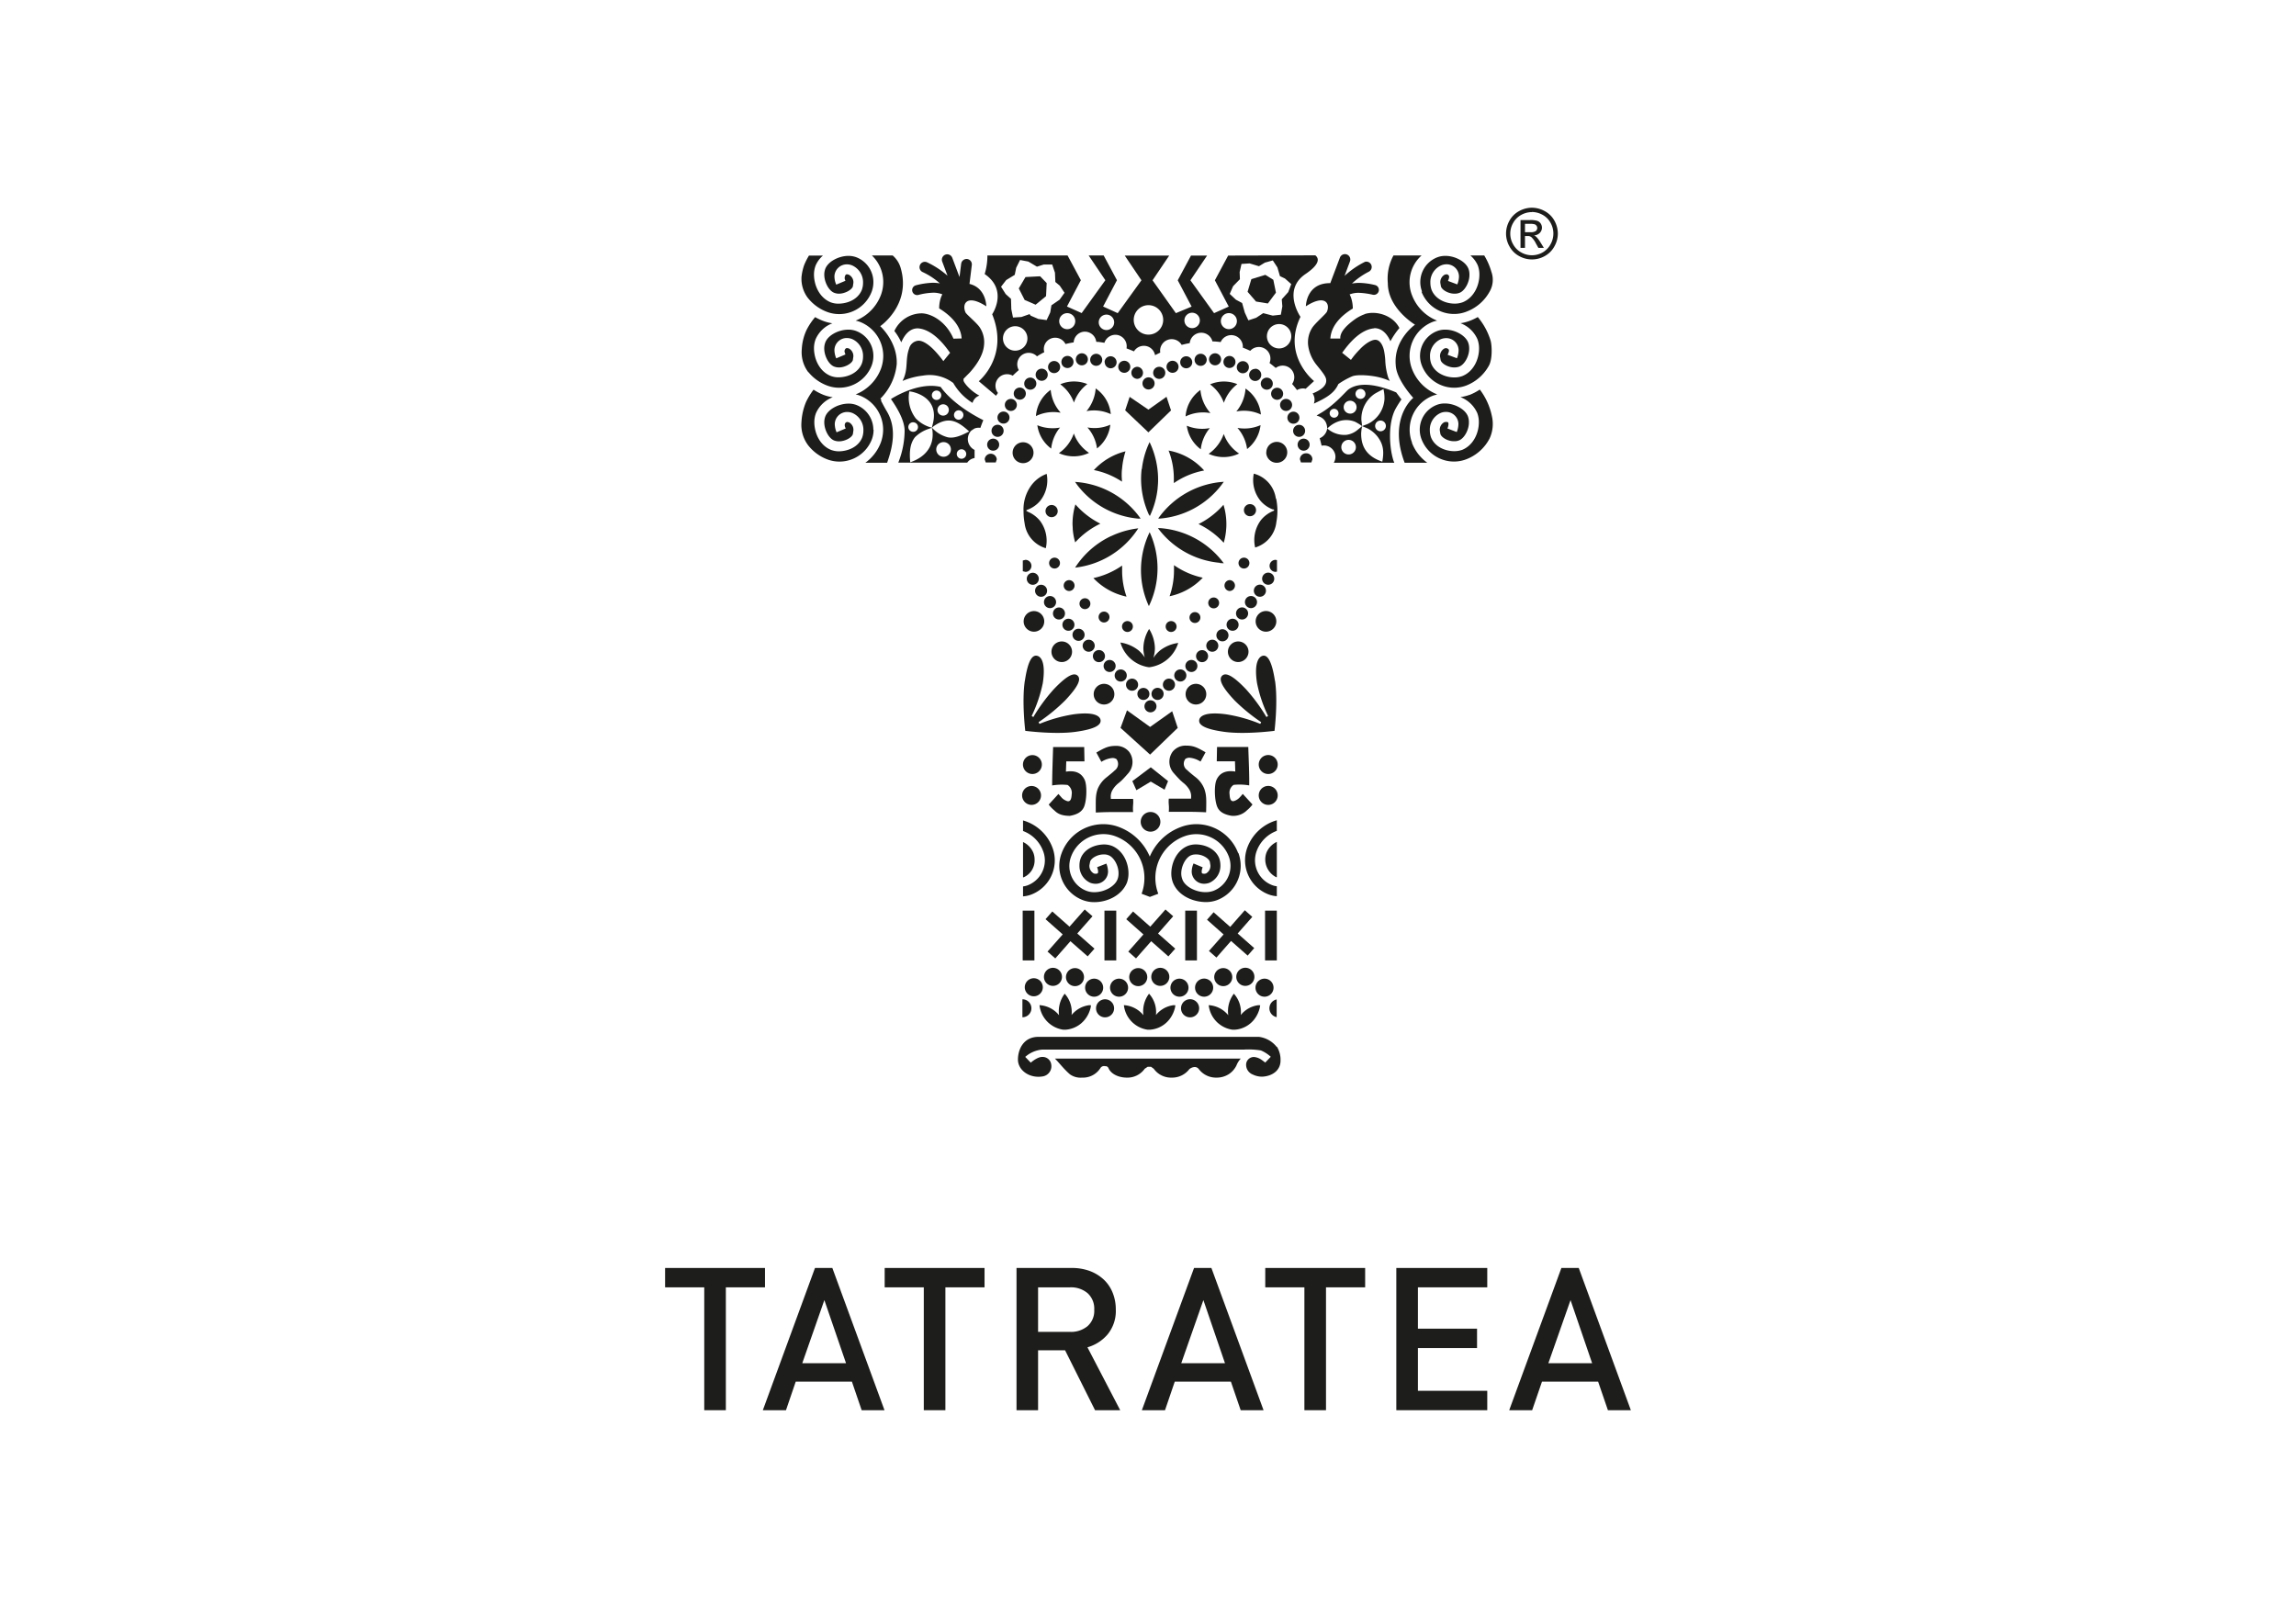 <svg id="Vrstva_1" data-name="Vrstva 1" xmlns="http://www.w3.org/2000/svg" viewBox="0 0 595.28 419.53"><defs><style>.cls-1,.cls-2{fill:#1d1d1b;}.cls-1{fill-rule:evenodd;}</style></defs><title>logo_konkurence</title><polygon class="cls-1" points="298.36 202.67 294.63 204.9 293.58 202.55 298.36 198.96 302.84 202.55 301.93 204.77 298.36 202.67"/><path class="cls-1" d="M265.22,198.24a2.45,2.45,0,1,1,2.45,2.46,2.45,2.45,0,0,1-2.45-2.46"/><path class="cls-1" d="M284.1,210.63v-.41c0-3-.07-3.93.47-5.58a7.36,7.36,0,0,1,2.45-3.17l.63-.52c.43-.35.93-.75,1.24-1.06l.14-.13a2.06,2.06,0,0,0,.46-2.88l0-.06-.06,0a1.89,1.89,0,0,0-1-.27,6.31,6.31,0,0,0-2.87,1l-1.31-2.41c2.21-1.28,3.16-1.73,5.08-1.73a4.28,4.28,0,0,1,3.46,1.59,4.44,4.44,0,0,1-.19,5.42c-.59.67-1.15,1.32-1.84,2l-.63.55a6.3,6.3,0,0,0-1.71,1.91l0,0a3.3,3.3,0,0,0-.42,2l0,.28h1.1c.69,0,1.43,0,2.21,0l2.47,0a8.85,8.85,0,0,1,0,1.54,10.77,10.77,0,0,0,0,1.87l-2.88,0-2.42,0c-1.55,0-2.89.05-4.36.12"/><path class="cls-1" d="M312.7,210.63c-1.47-.07-2.82-.12-4.35-.12l-2.43,0-2.89,0a10.92,10.92,0,0,0,0-1.87,8,8,0,0,1,0-1.54l2.45,0c.79,0,1.55,0,2.22,0h1.11l0-.28a3.44,3.44,0,0,0-.41-2l0,0a6.51,6.51,0,0,0-1.72-1.92l-.62-.55c-.62-.63-1.15-1.2-1.85-2a4.42,4.42,0,0,1-.19-5.42,4.28,4.28,0,0,1,3.46-1.59c1.93,0,2.87.45,5.08,1.73l-1.3,2.41a6.38,6.38,0,0,0-2.87-1,1.91,1.91,0,0,0-1,.27l-.06,0,0,.06a2,2,0,0,0,.48,2.88l.13.13c.32.31.8.71,1.23,1.06l.64.52a7.2,7.2,0,0,1,2.44,3.17c.55,1.65.53,2.57.47,5.6Z"/><path class="cls-1" d="M265,206.26a2.45,2.45,0,1,1,2.46,2.45,2.46,2.46,0,0,1-2.46-2.45"/><path class="cls-1" d="M326.35,198.24a2.46,2.46,0,1,1,2.45,2.46,2.45,2.45,0,0,1-2.45-2.46"/><path class="cls-1" d="M326.35,206.26a2.46,2.46,0,1,1,2.45,2.45,2.45,2.45,0,0,1-2.45-2.45"/><path class="cls-1" d="M295.75,213.1a2.55,2.55,0,1,1,2.54,2.55,2.54,2.54,0,0,1-2.54-2.55"/><path class="cls-1" d="M273,193.72h8.1l.07,3.71c-1.3,0-3.34,0-4.72,0l-.09,2.66c2.32-.36,4,.25,4.87,2.15.61,1.33.57,5.09-.15,6.92-.55,1.35-1.82,2.06-3.7,2.39-2.57,0-3.44-.86-4.05-1.43a8.6,8.6,0,0,1-1.43-1.49l2.52-2.75c.36.4.58.66.88,1a3.39,3.39,0,0,0,1.49.88c.75.11,1-.6,1.07-1.81a2.45,2.45,0,0,0-1.07-2.41,14.83,14.83,0,0,0-4,.13c0-2.77.14-6.39.25-9.93"/><path class="cls-1" d="M323.84,203.65a14.83,14.83,0,0,0-4-.13,2.43,2.43,0,0,0-1.05,2.41c.06,1.21.31,1.92,1.05,1.81a3.28,3.28,0,0,0,1.49-.88,12.27,12.27,0,0,0,.88-1l2.52,2.75a8.59,8.59,0,0,1-1.42,1.49,5,5,0,0,1-4.06,1.43c-1.87-.33-3.14-1-3.69-2.4-.72-1.82-.77-5.57-.16-6.91.86-1.9,2.56-2.51,4.87-2.16l-.08-2.65c-1.39,0-3.42,0-4.72,0l.07-3.71h8.1c.11,3.54.29,7.16.24,9.93"/><path class="cls-1" d="M296,145a20.89,20.89,0,0,0-.18,2.83,22.23,22.23,0,0,0,2.05,9.34,22.55,22.55,0,0,0,.2-19.17,22.45,22.45,0,0,0-2.07,7"/><path class="cls-1" d="M296,121.58c-.08.67-.13,1.34-.15,2a22.41,22.41,0,0,0,2,9.82l.27.4a22.37,22.37,0,0,0,2-7c.05-.62.11-1.23.13-1.84a22.56,22.56,0,0,0-2.2-10.32,22,22,0,0,0-2,7"/><path class="cls-1" d="M288.09,139a22.37,22.37,0,0,0-9.35,8.19A22.48,22.48,0,0,0,295.12,137a22.59,22.59,0,0,0-7,2"/><path class="cls-1" d="M295.34,134.47l.39,0a22.52,22.52,0,0,0-17-9.51l.65.91a22.39,22.39,0,0,0,15.94,8.63"/><path class="cls-1" d="M300.69,134.47a22.35,22.35,0,0,0,15.93-8.63l.67-.91a22.55,22.55,0,0,0-17,9.51Z"/><path class="cls-1" d="M316.29,146l1,.06a22.54,22.54,0,0,0-16.58-9.12l-.5,0a22.45,22.45,0,0,0,16.08,9"/><path class="cls-1" d="M304.34,124.13c0,.37,0,.76,0,1.14A20.47,20.47,0,0,1,312.2,122a16.17,16.17,0,0,0-9.22-5.17,19.86,19.86,0,0,1,1.36,7.29"/><path class="cls-1" d="M292.07,154.7a20.39,20.39,0,0,1-1.14-6.74c0-.43,0-.87,0-1.31a20.72,20.72,0,0,1-7.45,3.25,16.59,16.59,0,0,0,8.55,4.8"/><path class="cls-1" d="M303.24,154.6a20.33,20.33,0,0,0,1.14-6.73c0-.44,0-.88,0-1.32a20.52,20.52,0,0,0,7.46,3.25,16.51,16.51,0,0,1-8.56,4.8"/><path class="cls-1" d="M317.28,140.72a17.2,17.2,0,0,0,.62-3.41,14,14,0,0,0,.06-1.42,17,17,0,0,0-.75-5,21.2,21.2,0,0,1-6.47,5,21.35,21.35,0,0,1,6.54,4.86"/><path class="cls-1" d="M278.76,140.62a16.4,16.4,0,0,1-.63-3.41c0-.49-.06-1-.06-1.42a17.69,17.69,0,0,1,.75-5,21.36,21.36,0,0,0,6.47,5,21.19,21.19,0,0,0-6.53,4.86"/><path class="cls-1" d="M290.89,124.87c0-.51-.07-1-.07-1.53s0-1.23.1-1.84a20.47,20.47,0,0,1,.89-4.47,16.6,16.6,0,0,0-8.2,4.86,20.35,20.35,0,0,1,7.28,3"/><path class="cls-1" d="M279.88,156.54a1.41,1.41,0,1,1,1.4,1.41,1.41,1.41,0,0,1-1.4-1.41"/><path class="cls-1" d="M275.78,151.84a1.41,1.41,0,1,1,1.41,1.41,1.42,1.42,0,0,1-1.41-1.41"/><path class="cls-1" d="M272,146a1.41,1.41,0,1,1,1.4,1.42A1.41,1.41,0,0,1,272,146"/><path class="cls-1" d="M290.9,162.46a1.41,1.41,0,1,1,1.42,1.41,1.42,1.42,0,0,1-1.42-1.41"/><path class="cls-1" d="M284.83,160a1.41,1.41,0,1,1,2.82,0,1.41,1.41,0,0,1-2.82,0"/><path class="cls-1" d="M316.08,156.34a1.41,1.41,0,1,0-1.42,1.41,1.41,1.41,0,0,0,1.42-1.41"/><path class="cls-1" d="M320.19,151.84a1.43,1.43,0,0,0-1.42-1.42,1.42,1.42,0,0,0,0,2.83,1.42,1.42,0,0,0,1.42-1.41"/><path class="cls-1" d="M323.93,146a1.41,1.41,0,1,0-1.41,1.42,1.41,1.41,0,0,0,1.41-1.42"/><path class="cls-1" d="M305.05,162.46a1.42,1.42,0,0,0-1.42-1.41,1.41,1.41,0,0,0,0,2.82,1.42,1.42,0,0,0,1.42-1.41"/><path class="cls-1" d="M311.22,160.13a1.41,1.41,0,1,0-1.42,1.41,1.42,1.42,0,0,0,1.42-1.41"/><path class="cls-1" d="M300.69,168.73a8.49,8.49,0,0,0-1.67,1.88,8.52,8.52,0,0,0,.41-2.52,9.87,9.87,0,0,0-1.5-5,9.91,9.91,0,0,0-1.49,5,8.56,8.56,0,0,0,.37,2.4,8.92,8.92,0,0,0-1.57-1.8,9.88,9.88,0,0,0-4.75-2.08,9,9,0,0,0,7.34,6.4l0,0,.11,0v0l0,0,.1,0v0a9,9,0,0,0,7.43-6.29,9.89,9.89,0,0,0-4.78,2"/><path class="cls-1" d="M326.9,107.48a10.34,10.34,0,0,0-6.36-.78,10.34,10.34,0,0,0,2.37-5.73v-.23a9.2,9.2,0,0,1,4,6.74"/><path class="cls-1" d="M313.84,107.1l-1-.12a10.33,10.33,0,0,0-5.45,1v-.1a9.23,9.23,0,0,1,3.84-6.76,10.44,10.44,0,0,0,2.56,5.94"/><path class="cls-1" d="M326.82,110.24a9.12,9.12,0,0,1-3.49,6.2,10.28,10.28,0,0,0-2.5-5.48l.51.07a10.36,10.36,0,0,0,5.48-.79"/><path class="cls-1" d="M320.8,99.61a10.31,10.31,0,0,0-3.49,4.84,10.28,10.28,0,0,0-3.41-4.65l-.16-.14a9.12,9.12,0,0,1,4.33-.7,9.22,9.22,0,0,1,2.73.65"/><path class="cls-1" d="M321.25,117.6a9.24,9.24,0,0,1-4.78.89,9.41,9.41,0,0,1-3.1-.81,10.48,10.48,0,0,0,3.9-5.14l.36.86a10.24,10.24,0,0,0,3.62,4.2"/><path class="cls-1" d="M313.67,111l-.29.37a10.31,10.31,0,0,0-2.06,5.13,9.14,9.14,0,0,1-3.62-6.11,10.34,10.34,0,0,0,6,.61"/><path class="cls-1" d="M288,107.39a10.32,10.32,0,0,0-6.31-.78,10.36,10.36,0,0,0,2.37-5.67v-.23a9.11,9.11,0,0,1,3.93,6.68"/><path class="cls-1" d="M275,107l-1-.11a10.28,10.28,0,0,0-5.41,1v-.1a9.12,9.12,0,0,1,3.82-6.7A10.15,10.15,0,0,0,275,107"/><path class="cls-1" d="M287.87,110.13a9.06,9.06,0,0,1-3.45,6.15,10.15,10.15,0,0,0-2.49-5.44l.51.07a10.08,10.08,0,0,0,5.43-.78"/><path class="cls-1" d="M281.91,99.59a10.28,10.28,0,0,0-3.47,4.8,10.23,10.23,0,0,0-3.37-4.61l-.17-.14a9.12,9.12,0,0,1,4.3-.69,9,9,0,0,1,2.71.64"/><path class="cls-1" d="M282.35,117.43a9.25,9.25,0,0,1-7.81.07,10.38,10.38,0,0,0,2.28-2.16,10.57,10.57,0,0,0,1.59-2.93l.35.86a10.34,10.34,0,0,0,3.59,4.16"/><path class="cls-1" d="M274.84,110.87l-.3.35a10.26,10.26,0,0,0-2,5.1,9.06,9.06,0,0,1-3.59-6.06A10,10,0,0,0,272,111a10.22,10.22,0,0,0,2.87-.14"/><polygon class="cls-1" points="265.66 77.78 264.14 74.79 265.88 71.84 269.67 71.64 271.37 73.4 271.21 76.79 268.5 79.01 265.66 77.78"/><polygon class="cls-1" points="325.65 78.19 323.46 75.66 324.44 72.38 328.06 71.27 330.13 72.55 330.81 75.88 328.72 78.69 325.65 78.19"/><path class="cls-1" d="M321,221.17a11.58,11.58,0,0,0-10.81-7.46,11.43,11.43,0,0,0-4.09.76,14,14,0,0,0-8,7.65,14,14,0,0,0-7.94-7.65,11.35,11.35,0,0,0-4.1-.76,11.51,11.51,0,0,0-10.79,7.46,9.45,9.45,0,0,0,5.5,12.24,8.3,8.3,0,0,0,2.95.52c3.42,0,7.11-1.75,8.46-5.06a7.06,7.06,0,0,0,.4-2.39c0-2.89-1.48-6-4.31-7.15a5.86,5.86,0,0,0-2.07-.36c-2.37.05-5,1.12-6,3.55a5.27,5.27,0,0,0-.33,1.85,4.78,4.78,0,0,0,2.85,4.56,4.15,4.15,0,0,0,1.37.24,3.2,3.2,0,0,0,3.19-3.15,5.81,5.81,0,0,0-.44-2.09l-2.4.94a3.44,3.44,0,0,1,.27,1.15c-.07.57-.09.45-.62.56l-.46-.07a2.24,2.24,0,0,1-1.18-2.14l.18-.92c.25-.95,2-1.94,3.56-1.89a2.77,2.77,0,0,1,1.16.19c1.4.45,2.69,2.73,2.65,4.73a4.1,4.1,0,0,1-.24,1.46c-.67,1.91-3.48,3.43-6.05,3.41a5.55,5.55,0,0,1-2-.35,6.88,6.88,0,0,1-4-8.92,8.94,8.94,0,0,1,8.38-5.79,8.74,8.74,0,0,1,3.19.59,11.52,11.52,0,0,1,7.43,10.79,11.68,11.68,0,0,1-.73,4.08l2.15.82,2.18-.82h0a11.34,11.34,0,0,1-.76-4.09A11.5,11.5,0,0,1,307,216.88a9,9,0,0,1,11.58,5.2,6.81,6.81,0,0,1,.45,2.46,6.93,6.93,0,0,1-4.46,6.47,6,6,0,0,1-2.05.33c-2.57,0-5.39-1.49-6-3.4a4.23,4.23,0,0,1-.26-1.47c0-2,1.25-4.27,2.66-4.73a3.16,3.16,0,0,1,1.17-.18c1.54-.05,3.29.94,3.58,1.89l.15.91a2.24,2.24,0,0,1-1.18,2.15l-.46.07c-.55-.11-.56,0-.63-.56a3.13,3.13,0,0,1,.27-1.12l-2.37-1a5.42,5.42,0,0,0-.48,2.11,3.2,3.2,0,0,0,3.21,3.15,3.91,3.91,0,0,0,1.38-.25,4.78,4.78,0,0,0,2.85-4.55,5.58,5.58,0,0,0-.32-1.85c-1-2.43-3.64-3.51-6-3.55a5.91,5.91,0,0,0-2.08.36c-2.85,1.14-4.29,4.26-4.33,7.14a6.87,6.87,0,0,0,.42,2.39c1.32,3.33,5,5,8.45,5.06a8.27,8.27,0,0,0,3-.51,9.49,9.49,0,0,0,6.12-8.87,9.71,9.71,0,0,0-.6-3.37"/><polygon class="cls-1" points="298.18 188.5 292.19 184.19 290.52 188.74 298.18 195.67 305.35 188.74 303.91 184.43 298.18 188.5"/><rect class="cls-2" x="286.35" y="236.13" width="3.06" height="12.91"/><polygon class="cls-1" points="283.25 237.59 281.23 235.83 277.29 240.29 272.83 236.35 271.07 238.35 275.53 242.29 271.59 246.75 273.6 248.52 277.53 244.06 282 247.99 283.76 245.99 279.3 242.06 283.25 237.59"/><rect class="cls-2" x="265.15" y="236.13" width="3.04" height="12.91"/><rect class="cls-2" x="327.99" y="236.13" width="3.05" height="12.91"/><polygon class="cls-1" points="304.17 237.59 302.17 235.83 298.23 240.29 293.76 236.35 292 238.35 296.46 242.3 292.53 246.75 294.53 248.52 298.47 244.06 302.92 248 304.7 245.99 300.24 242.06 304.17 237.59"/><polygon class="cls-1" points="324.68 237.75 322.74 236.03 318.95 240.35 314.65 236.55 312.94 238.49 317.24 242.3 313.44 246.59 315.38 248.3 319.17 243.99 323.48 247.79 325.18 245.85 320.89 242.06 324.68 237.75"/><rect class="cls-2" x="307.29" y="236.13" width="3.04" height="12.91"/><path class="cls-1" d="M266.43,132.63h0m7.71-.62a1.58,1.58,0,1,0-.95,2,1.56,1.56,0,0,0,.95-2m-7.77.6c-.49-.16-.23-.34,0-.43h0l.05,0,.09-.05h0a7.92,7.92,0,0,0,3.1-2.18,8.52,8.52,0,0,0,1.76-7.07,8.6,8.6,0,0,0-4,3,10.5,10.5,0,0,0-2,6.7,17.52,17.52,0,0,0,.28,3.11,7.72,7.72,0,0,0,5.49,6.46,8.62,8.62,0,0,0-1.52-7.13,8.16,8.16,0,0,0-3.17-2.34"/><path class="cls-1" d="M330.79,129.33l0,0a7.73,7.73,0,0,0-5.72-6.51,8.48,8.48,0,0,0,1.76,7.07,7.85,7.85,0,0,0,3.1,2.18h0l.06,0,.06,0h.05c.21.1.45.28,0,.43a8.05,8.05,0,0,0-3.16,2.34,8.59,8.59,0,0,0-1.52,7.13,7.72,7.72,0,0,0,5.5-6.58,15.7,15.7,0,0,0-.07-6.17m-5.29,3.59a1.56,1.56,0,0,0-.95-2,1.57,1.57,0,1,0,.95,2"/><polygon class="cls-1" points="297.74 106.22 292.88 102.91 291.72 106.4 297.74 112.11 303.61 106.42 302.44 102.89 297.74 106.22"/><path class="cls-1" d="M331,271.46a7,7,0,0,0-4.59-2.6H269.23c-4,0-5.31,3.43-5.31,5.89s2.37,4.46,5.31,4.46a6.69,6.69,0,0,0,1.2-.11,2.68,2.68,0,0,0,2.09-3.25,2.23,2.23,0,0,0-2.27-1.78c-1.22-.06-2.93,1.39-3,1.49h0l-1.44-1.5a7.57,7.57,0,0,1,4.43-1.9h52.29a19.65,19.65,0,0,1,4.3.21h.05v0a8.82,8.82,0,0,1,2.59,1.66h0l-1.44,1.5s-.46-.38-1-.75a4,4,0,0,0-1.81-.69,2,2,0,0,0-2.13,1.77,2.7,2.7,0,0,0,1.7,2.76,5.48,5.48,0,0,0,2.6.56c2.57-.18,4.61-1.68,4.61-4.14a6.48,6.48,0,0,0-.93-3.61"/><path class="cls-1" d="M273.49,274.49c1,.92,2.12,2.53,3.9,4.08a4.74,4.74,0,0,0,3.14.86,5.36,5.36,0,0,0,4.78-2.49,1.1,1.1,0,0,1,1.22-.47.82.82,0,0,1,.87.51c.68,1.56,2.68,2.45,4.75,2.45a5.48,5.48,0,0,0,4.64-2.3l.76-.5h.88l.7.5a5.51,5.51,0,0,0,4.64,2.3,5.61,5.61,0,0,0,4.56-2.16c.13-.18,1.65-1.21,2.52,0a5.59,5.59,0,0,0,4.55,2.16,5.78,5.78,0,0,0,3.25-.94,5.61,5.61,0,0,0,1.93-2.23,5.61,5.61,0,0,1,1.12-1.77Z"/><path class="cls-1" d="M356.31,85.09c1.8,0,3.21,1.23,4.18,3.4a20.27,20.27,0,0,1,2.33-3.43c-1.71-3.37-6.06-4.56-9-3.62l.06,0-.17.07-.38.15a12.47,12.47,0,0,0-1.62.84c-1.94,1.32-4.38,3.36-4.21,5.28l-2.58,0c.24-3.81,3.53-6.39,5.82-7.78a8.93,8.93,0,0,0-.31-2.33,6.6,6.6,0,0,0-.51-1.33,6.41,6.41,0,0,1,2.41-.41,19.07,19.07,0,0,1,3.62.5,1.29,1.29,0,0,0,.66-2.49h0a18.78,18.78,0,0,0-4.27-.59,11.75,11.75,0,0,0-1.82.17,19.15,19.15,0,0,1,4.36-3.06,1.38,1.38,0,0,0-1-2.56,22.28,22.28,0,0,0-5.28,3.64L350,67.79a1.39,1.39,0,1,0-2.6-1l-2.5,6.63c-6.27-.07-6.33,6-6.33,6,5-3.21,6.35-.72,5.47,1.39-.23.58-3,2.92-3.82,4.17a7,7,0,0,0-1.06,4.57,10.24,10.24,0,0,0,1.66,4.37c.46.72,1.93,2.3,2.66,3.55s.72,3-3.16,4.55a2.89,2.89,0,0,1,.32,2.64c3.12-1.44,5.3-2.66,6.35-5.07l0,0a20.32,20.32,0,0,1,3.57-2c1.49-.58,5-.22,6.76.19a16,16,0,0,1,3,1l-.37-.8a17.28,17.28,0,0,1-.8-4.64,19,19,0,0,0-.32-2.45c-.41-1.75-1.24-2.82-2.31-2.78s-2.71,1.12-4,2.51a21.75,21.75,0,0,0-2.26,2.7l-2.3-1.86c.19,0,3.75-6,8.4-6.33"/><path class="cls-1" d="M254,84.87c-.8-1.18-3.41-3.33-3.66-3.83-1-2.15.23-4.94,5.38-1.61,0,0,0-4.75-4.36-5.81l.6-4.9a1.4,1.4,0,0,0-1.21-1.56,1.43,1.43,0,0,0-1.55,1.22l-.43,3.46-1.88-5a1.39,1.39,0,0,0-2.6,1l1.37,3.65A22.41,22.41,0,0,0,240.32,68a1.37,1.37,0,0,0-1.81.75,1.39,1.39,0,0,0,.75,1.82,18.32,18.32,0,0,1,4.42,2.91,11.33,11.33,0,0,0-1.79-.16,19.62,19.62,0,0,0-4.43.66,1.28,1.28,0,0,0-.92,1.58,1.29,1.29,0,0,0,1.58.91,17,17,0,0,1,3.77-.57,6.35,6.35,0,0,1,2.43.42,6.81,6.81,0,0,0-.52,1.32,8.54,8.54,0,0,0-.3,2.33c2.28,1.4,5.57,4,5.82,7.79l-2.12.06c-1.83-4.28-5.46-6.42-8.1-6.57a7.87,7.87,0,0,0-7.22,4.58,14.56,14.56,0,0,1,1.79,2.94c1-2.31,2.41-3.62,4.27-3.63,4.66.28,8.22,6.31,8.4,6.33h0l-1.76,2.17a26.86,26.86,0,0,0-2.26-2.72c-1.32-1.4-3-2.64-4.22-2.57a2.68,2.68,0,0,0-2.39,2c-1,2.79-.27,4.88-1.35,7.63l-.36.8a18.66,18.66,0,0,1,5.27-1.38,10.11,10.11,0,0,1,7.88,1.91,14.58,14.58,0,0,0,5,5.16,2.78,2.78,0,0,1,1.78-1.89c-2.41-1.24-4.13-3.45-4.12-3.93l0-.42,1.62-1.64c1.52-1.69,3.42-4.26,3.69-7A7,7,0,0,0,254,84.87"/><path class="cls-1" d="M328.37,221.05a5.14,5.14,0,0,0,2.52,6.41l.15,0V218.3a5.39,5.39,0,0,0-2.67,2.75m-4.95-1.35a9.48,9.48,0,0,0,5.52,12.24,7.87,7.87,0,0,0,2.1.45v-2.58a4.74,4.74,0,0,1-1.18-.28,6.92,6.92,0,0,1-4.48-6.47,7.08,7.08,0,0,1,.46-2.45,8.84,8.84,0,0,1,5.2-5.17V212.7a11.49,11.49,0,0,0-7.62,7"/><path class="cls-1" d="M265.24,218.3v9.19l.15,0a4.77,4.77,0,0,0,2.85-4.56,4.84,4.84,0,0,0-.34-1.84,5.33,5.33,0,0,0-2.66-2.75m0-5.6v2.74a8.83,8.83,0,0,1,5.19,5.17,6.66,6.66,0,0,1,.47,2.45,6.93,6.93,0,0,1-4.48,6.47,4.85,4.85,0,0,1-1.18.28v2.58a7.72,7.72,0,0,0,2.09-.45,9.49,9.49,0,0,0,6.14-8.88,9.38,9.38,0,0,0-.62-3.36,11.5,11.5,0,0,0-7.61-7"/><path class="cls-1" d="M226.43,111.42A6.91,6.91,0,0,0,222,105a5.58,5.58,0,0,0-2-.34c-2.57,0-5.37,1.49-6.05,3.41a4.28,4.28,0,0,0-.24,1.45c0,2,1.25,4.28,2.67,4.74a3.56,3.56,0,0,0,1.15.18c1.54,0,3.3-.94,3.59-1.86l.14-.94a2.19,2.19,0,0,0-1.17-2.14l-.45-.08c-.69.12-.81.94-.36,1.68l-2.38,1a5.64,5.64,0,0,1-.47-2.13,3.19,3.19,0,0,1,3.21-3.14,3.66,3.66,0,0,1,1.36.26,4.75,4.75,0,0,1,2.85,4.55,5.29,5.29,0,0,1-.33,1.86c-1,2.4-3.62,3.49-6,3.53a5.82,5.82,0,0,1-2.06-.37c-2.85-1.14-4.3-4.26-4.33-7.14a6.71,6.71,0,0,1,.42-2.38,7.81,7.81,0,0,1,4.36-4.14,10.38,10.38,0,0,1-2.35-.59,14.25,14.25,0,0,1-2.63-1.37,17.84,17.84,0,0,0-1.93,3.15,15.56,15.56,0,0,0-1.21,5.29,8.79,8.79,0,0,0,1.75,6,11.44,11.44,0,0,0,4.94,3.63,8.84,8.84,0,0,0,3.18.58,9,9,0,0,0,8.39-5.78,7.16,7.16,0,0,0,.44-2.47M209.59,96.48a11.49,11.49,0,0,0,4.83,3.48,8.84,8.84,0,0,0,3.18.58A9,9,0,0,0,226,94.76a7.06,7.06,0,0,0,.44-2.46A6.89,6.89,0,0,0,222,85.84a5.64,5.64,0,0,0-2.06-.36c-2.57,0-5.37,1.5-6,3.42a4.34,4.34,0,0,0-.24,1.46c0,2,1.24,4.27,2.67,4.73a3.5,3.5,0,0,0,1.15.19c1.54,0,3.3-1,3.59-1.88l.14-.94A2.21,2.21,0,0,0,220,90.32l-.45-.07c-.56.11-.63.83-.58,1l.22.67-2.38,1a5.65,5.65,0,0,1-.47-2.14,3.19,3.19,0,0,1,3.21-3.13,3.87,3.87,0,0,1,1.36.26,4.76,4.76,0,0,1,2.85,4.54,5.31,5.31,0,0,1-.33,1.87c-1,2.41-3.62,3.49-6,3.52a5.59,5.59,0,0,1-2.06-.36c-2.85-1.14-4.3-4.26-4.33-7.13a6.54,6.54,0,0,1,.42-2.37,7.71,7.71,0,0,1,4.35-4.15,10.88,10.88,0,0,1-2.34-.6,14,14,0,0,1-2.13-1,16.92,16.92,0,0,0-2.2,3.28,13.26,13.26,0,0,0-1.26,5,8.6,8.6,0,0,0,1.68,6m-.08-19.23a11.45,11.45,0,0,0,4.91,3.58A9,9,0,0,0,226,75.63a7.14,7.14,0,0,0,.44-2.46A6.91,6.91,0,0,0,222,66.7a6,6,0,0,0-2-.35c-2.57,0-5.37,1.5-6.05,3.42a4.34,4.34,0,0,0-.24,1.46c0,2,1.25,4.27,2.67,4.73a3.25,3.25,0,0,0,1.15.19c1.55,0,3.31-1,3.59-1.87l.14-.94A2.19,2.19,0,0,0,220,71.2l-.45-.09c-.56.12-.61,1-.51,1.3l.15.4-2.38,1a5.6,5.6,0,0,1-.47-2.12,3.2,3.2,0,0,1,3.21-3.14,3.47,3.47,0,0,1,1.36.26,4.77,4.77,0,0,1,2.85,4.55,5.2,5.2,0,0,1-.33,1.85c-1,2.42-3.62,3.5-6,3.53a5.58,5.58,0,0,1-2.06-.35c-2.85-1.16-4.3-4.28-4.33-7.14a6.69,6.69,0,0,1,.42-2.39,7,7,0,0,1,1.91-2.59h-3.63a17.62,17.62,0,0,0-1.26,2.5,13.73,13.73,0,0,0-.67,3,8.2,8.2,0,0,0,1.67,5.52M375,90.25l-.45.08a2.21,2.21,0,0,0-1.19,2.14l.16.93c.27.92,2,1.91,3.58,1.88a3.45,3.45,0,0,0,1.15-.19c1.41-.46,2.7-2.74,2.66-4.73a4.3,4.3,0,0,0-.23-1.46c-.67-1.92-3.48-3.45-6-3.42a5.58,5.58,0,0,0-2.05.36,6.87,6.87,0,0,0-4,8.91,9,9,0,0,0,8.39,5.79,8.86,8.86,0,0,0,3.18-.59A11.42,11.42,0,0,0,386,94.86c1-1.72.81-5.4.46-6.56a17.37,17.37,0,0,0-3.32-6.09,15,15,0,0,1-2.13,1,11.12,11.12,0,0,1-2.35.6A7.78,7.78,0,0,1,383.07,88a6.82,6.82,0,0,1,.4,2.37c0,2.87-1.48,6-4.32,7.14a5.9,5.9,0,0,1-2.07.36c-2.36,0-5-1.12-6-3.55a5.44,5.44,0,0,1-.32-1.84,4.72,4.72,0,0,1,2.85-4.55,3.7,3.7,0,0,1,1.37-.25,3.18,3.18,0,0,1,3.19,3.13,5.82,5.82,0,0,1-.43,2.09L375.33,92c.29-.75.73-1.49-.35-1.72m-6.42-14.62A9,9,0,0,0,377,81.41a8.65,8.65,0,0,0,3.18-.59,11.39,11.39,0,0,0,6-5.15,6.13,6.13,0,0,0,.49-5.19,17.17,17.17,0,0,0-1.85-4.23h-3.59a7.29,7.29,0,0,1,1.93,2.61,6.77,6.77,0,0,1,.4,2.36c0,2.88-1.48,6-4.31,7.15a6,6,0,0,1-2.08.36c-2.36,0-5-1.12-6-3.55a5.48,5.48,0,0,1-.32-1.84,4.72,4.72,0,0,1,2.85-4.55,3.71,3.71,0,0,1,1.37-.26,3.2,3.2,0,0,1,3.2,3.14,5.68,5.68,0,0,1-.44,2.08l-2.41-.9c.21-.56.69-1.5-.35-1.73l-.45.08a2.21,2.21,0,0,0-1.19,2.14l.16.93c.27.93,2,1.92,3.58,1.88a3.22,3.22,0,0,0,1.15-.19c1.41-.45,2.7-2.75,2.66-4.74a4.24,4.24,0,0,0-.23-1.45c-.67-1.92-3.49-3.44-6.05-3.42a5.83,5.83,0,0,0-2,.35,6.89,6.89,0,0,0-4,8.93m-140.13,28.2h0l-.31-.46a14.71,14.71,0,0,0,4.23-8.91c.27-5.8-4.28-9.88-4.28-9.88s8-5.45,5.36-14.9a6.73,6.73,0,0,0-2.12-3.43h-5.39A9.48,9.48,0,0,1,229,73.17a9.64,9.64,0,0,1-.62,3.36,11.54,11.54,0,0,1-6.54,6.61,7.47,7.47,0,0,1,1,.28A9.5,9.5,0,0,1,229,92.3a9.83,9.83,0,0,1-.62,3.38,11.56,11.56,0,0,1-6.54,6.59,7.47,7.47,0,0,1,1,.28,9.5,9.5,0,0,1,6.13,8.88,9.78,9.78,0,0,1-.62,3.37,11.53,11.53,0,0,1-4,5.2H230c1.45-4.09,2.51-8.91,0-13.21-1-1.68-1.63-3-1.63-3m15.47-3.47c-6-1.4-12.85,3.16-12.85,3.16H231c1.14,1.64,3.59,5.31,3.54,8.34a22.89,22.89,0,0,1-1.45,7.64l-.19.5h17.87a2.9,2.9,0,0,1,1.91-1.19V118c0-.68,0-1.11,0-1.15v-.18a3.14,3.14,0,0,1-.87-5l.82-.54a2.82,2.82,0,0,1,1.55-.18c.24-.7.5-1.38.76-2-8.2-4.13-11-8.56-11-8.56m-8.36,9.92a1.22,1.22,0,0,1,1.57-.74,1.23,1.23,0,1,1-.84,2.31,1.21,1.21,0,0,1-.73-1.57m12.55,7a1.23,1.23,0,1,1,.73,1.57,1.24,1.24,0,0,1-.73-1.57m-3.48,1.13a1.9,1.9,0,1,1,1.89-1.89,1.9,1.9,0,0,1-1.89,1.89m6.28-6.44h0m.29-.09c-1.69.87-3.71,1.86-5.51,1.48a8.33,8.33,0,0,1-3.6-2l-.53-.51.16.65c.51,4-1.64,6.93-5.74,8.34l0,0c-.23-2.38-.16-4.79,1.25-6.53a9.28,9.28,0,0,1,3.67-2.18l.69-.25-.7-.21a8.69,8.69,0,0,1-3.47-2.2,8.82,8.82,0,0,1-1.69-7c0-.09,8.26.93,6,8.77l-.14.65.49-.44c3.68-2.5,6-1.53,9.17,1.4Zm-5.3-5.12a1.47,1.47,0,1,1-.89-1.87,1.46,1.46,0,0,1,.89,1.87m3.79,1.23a1.22,1.22,0,1,1-.75-1.56,1.21,1.21,0,0,1,.75,1.56m-5.74-5.12a1.22,1.22,0,1,1-2.3-.82,1.22,1.22,0,1,1,2.3.82m103,4.65a1.15,1.15,0,1,1-.69-1.47,1.15,1.15,0,0,1,.69,1.47m-9.77-25.35s-4.89-7,1.31-11.17c3.92-2.67,3.41-4.12,2.51-4.82l-22.6.06-3.44,6.41,3.6,6.82-3.81,1.7-6.13-8.52,4.32-6.41h-4.17l-3.44,6.41,3.6,6.82-4.08,1.7-6.05-8.52,4.32-6.41H291.61l4.33,6.41-6.15,8.52L286,79.48l3.59-6.82-3.44-6.41h-3.89l4.32,6.41-6.14,8.52-3.81-1.7,3.6-6.82-3.44-6.41H256a16,16,0,0,1-.71,4.82l.13.08c6,4.22,1.82,10.34,1.82,10.34,4.46,10.91-3.47,17.36-3.47,17.36l4.46,3.77.51-.73a3,3,0,0,1,3.83-4.47c.52-.52,1.05-1,1.57-1.46a3,3,0,0,1,.72-3.83,3,3,0,0,1,4,.27,21.24,21.24,0,0,1,1.89-1.08,2.93,2.93,0,0,1,1.78-3.56,3,3,0,0,1,3.72,1.45c.71-.18,1.41-.32,2.12-.43A2.94,2.94,0,0,1,281.18,86h0a3,3,0,0,1,3.05,2.64c.73,0,1.42.14,2.11.25a3,3,0,0,1,3.54-2h0a3,3,0,0,1,2.19,3.45c.67.25,1.31.5,1.93.77A3,3,0,0,1,297.93,90a3,3,0,0,1,1.54,2.09l1.35-.66a3,3,0,0,1,5.55-2c.67-.17,1.37-.33,2.09-.46a3,3,0,0,1,5.89-.44c.7,0,1.41.08,2.13.17a3,3,0,0,1,5.74,1.44c.64.25,1.29.52,1.93.83a3,3,0,0,1,5,3.16l.78.6.83.68A3,3,0,0,1,335,99.56c.43.5.85,1,1.27,1.59a3,3,0,0,1,2.25-.34l2.17-2s-8.34-6.59-3.54-16.61m-73.93,8.73a3.17,3.17,0,1,1,3.16-3.16,3.17,3.17,0,0,1-3.16,3.16m9.38-11.76L272.3,81l-.94,2-2.14-.29-2-.86-.28-.4-2.12.75-2.18.14-.44-2.17-.08-2.67-1.38-1.25-1.2-1.9,1.34-1.73,2.21-1.35.38-1.85,1-2,2.14.4,2.24,1.33,1.75-.55,2.2,0,.72,2.11.1,2.41,1.13.94L276,75.92l-1.28,1.79Zm4.11,6.19a2.08,2.08,0,1,1,2.07-2.07,2.08,2.08,0,0,1-2.07,2.07m10.16.22a2,2,0,1,1,2-2,2,2,0,0,1-2,2m10.89,1.19a3.82,3.82,0,1,1,3.82-3.8,3.82,3.82,0,0,1-3.82,3.8m11.32-1.68a2,2,0,1,1,2-2,2,2,0,0,1-2,2m9.54.26a2.08,2.08,0,1,1,2.07-2.07,2.08,2.08,0,0,1-2.07,2.07m13,5a3.16,3.16,0,1,1,3.17-3.15,3.16,3.16,0,0,1-3.17,3.15M334,75.74l-1.68,1.87.15,1.84-.39,2.15-2.1.24-2.47-.64-1.82,1.2-1.27.42-.76.24-.92-2-.7-2.49-1.61-.86-1.6-1.5.87-2,1.77-1.81-.07-1.83.48-2.13,2.09-.14,2.44.73,1.53-.93,2.06-.57,1.19,1.81.66,2.26,1.3.62,1.63,1.45Zm32.11,39.06a9.45,9.45,0,0,1,5.51-12.24l1-.29a11.47,11.47,0,0,1-6.53-6.6,9.47,9.47,0,0,1,5.51-12.26,8.85,8.85,0,0,1,1-.27,11.49,11.49,0,0,1-6.52-6.6,9.28,9.28,0,0,1,2.48-10.29h-7.28a12.63,12.63,0,0,0-1.46,7.18c0,6.56,7.05,10.76,7.05,10.76s-5.59,3.88-5,10.48c.15,3.79,4.55,8.5,4.55,8.5-1.7,1.44-6,6.91-2.24,16.83h5.88a11.4,11.4,0,0,1-4-5.2m-2.76-11.28-1.3-1.76c-7.61-3.22-11.09-1.83-12.53-.66-.65.54-3.74,4.19-7.35,6.18l-.7.42c-.45.18,2.55.14,2.68,3.37a3.16,3.16,0,0,1-1.94,2.56h0c.17.62.33,1.27.49,1.94h0A3,3,0,0,1,346.2,118a2.94,2.94,0,0,1-.4,2h15.7l-.2-.5c-1.13-3.49-1.49-9.9.58-13.59.56-1,1.11-1.81,1.51-2.39M349.5,104a1.68,1.68,0,0,1,1.14,3.16,1.72,1.72,0,0,1-2.17-1,1.69,1.69,0,0,1,1-2.15m2.82-3.08a1.29,1.29,0,0,1,1.65.78,1.28,1.28,0,0,1-.77,1.65,1.29,1.29,0,0,1-.88-2.43m-2.64,16.91a1.89,1.89,0,1,1,1.89-1.88,1.89,1.89,0,0,1-1.89,1.88m8.74,1.87c-3.75-1.25-5.55-3.64-5.48-7.4a13.48,13.48,0,0,1,.24-1.82c-.19.16-1.27,1.09-1.66,1.35a5.69,5.69,0,0,1-2.44.92,6.73,6.73,0,0,1-4.92-1.64s3-3.35,7.16-1.77a13.06,13.06,0,0,1,1.86,1.14l-.19-1.64a7.88,7.88,0,0,1,3.34-6.66c.47-.33,2.39-1.3,2.39-1.3a10.61,10.61,0,0,1,.26,2.64,7.72,7.72,0,0,1-4.39,6.43l-1.41.53,1.4.59a7.92,7.92,0,0,1,2.49,2c1.59,2,1.86,3.87,1.35,6.6m0-7.93a1.39,1.39,0,1,1,.84-1.78,1.38,1.38,0,0,1-.84,1.78m22.61-9.36a11.45,11.45,0,0,1-2.36.58,7.88,7.88,0,0,1,4.38,4.16,6.73,6.73,0,0,1,.4,2.36c0,2.88-1.48,6-4.32,7.16a6.11,6.11,0,0,1-2.07.34c-2.36,0-5-1.12-6-3.55a5.47,5.47,0,0,1-.32-1.83,4.72,4.72,0,0,1,2.85-4.55,3.51,3.51,0,0,1,1.37-.25,3.19,3.19,0,0,1,3.19,3.13,5.78,5.78,0,0,1-.43,2.09l-2.41-.92a3.37,3.37,0,0,0,.27-1.17c-.08-.58-.08-.43-.62-.55l-.45.08a2.22,2.22,0,0,0-1.19,2.14l.16.92c.27.93,2,1.93,3.58,1.88a3,3,0,0,0,1.15-.18c1.41-.46,2.7-2.75,2.66-4.74a4.34,4.34,0,0,0-.23-1.46c-.67-1.92-3.49-3.43-6.05-3.41a5.7,5.7,0,0,0-2,.35,6.89,6.89,0,0,0-4,8.93,9,9,0,0,0,8.39,5.78,8.84,8.84,0,0,0,3.18-.58,11.39,11.39,0,0,0,6.07-5.39,9,9,0,0,0,.59-5.85,17.06,17.06,0,0,0-3.12-6.85,14.2,14.2,0,0,1-2.62,1.38"/><path class="cls-1" d="M330.55,176.53c-.82-5.38-2-6.67-3.07-6.5s-2.4,1.74-1.57,7.12a36.42,36.42,0,0,0,2.86,8.51l-.42.27a45.64,45.64,0,0,0-5.24-7.14c-3.74-3.95-5.41-4.38-6.24-3.58s-.5,2.47,3.24,6.43a47,47,0,0,0,6.87,5.62l-.23.45a39.16,39.16,0,0,0-8.73-2.47c-5.4-.75-7,.41-7.11,1.53s1.14,2.26,6.53,3,13-.26,13-.26.94-7.61.13-13"/><path class="cls-1" d="M265.72,176.53c.81-5.38,1.94-6.67,3.07-6.5s2.39,1.74,1.57,7.12a36.92,36.92,0,0,1-2.88,8.51l.43.27a45.64,45.64,0,0,1,5.24-7.14c3.74-3.95,5.41-4.38,6.25-3.58s.49,2.47-3.26,6.43a46.39,46.39,0,0,1-6.86,5.62l.22.45a39.4,39.4,0,0,1,8.74-2.47c5.4-.75,7,.41,7.11,1.53s-1.14,2.26-6.53,3-13-.26-13-.26-.93-7.61-.11-13"/><path class="cls-1" d="M293.33,96.67a1.57,1.57,0,0,1,1.57-1.56,1.57,1.57,0,0,1,0,3.13,1.57,1.57,0,0,1-1.57-1.57"/><path class="cls-1" d="M289.93,95.11a1.56,1.56,0,1,1,1.57,1.56,1.56,1.56,0,0,1-1.57-1.56"/><path class="cls-1" d="M286.38,93.94A1.56,1.56,0,1,1,288,95.5a1.56,1.56,0,0,1-1.57-1.56"/><path class="cls-1" d="M282.65,93.3a1.56,1.56,0,1,1,1.56,1.56,1.56,1.56,0,0,1-1.56-1.56"/><path class="cls-1" d="M278.93,93.17a1.56,1.56,0,1,1,1.55,1.56,1.55,1.55,0,0,1-1.55-1.56"/><path class="cls-1" d="M275.19,93.87a1.57,1.57,0,1,1,1.57,1.56,1.56,1.56,0,0,1-1.57-1.56"/><path class="cls-1" d="M271.73,95.19a1.57,1.57,0,1,1,1.55,1.56,1.56,1.56,0,0,1-1.55-1.56"/><path class="cls-1" d="M268.51,97.18a1.57,1.57,0,1,1,1.56,1.56,1.56,1.56,0,0,1-1.56-1.56"/><path class="cls-1" d="M265.55,99.49a1.57,1.57,0,1,1,1.56,1.56,1.56,1.56,0,0,1-1.56-1.56"/><path class="cls-1" d="M262.83,102.07a1.57,1.57,0,1,1,1.57,1.57,1.58,1.58,0,0,1-1.57-1.57"/><path class="cls-1" d="M260.52,105a1.56,1.56,0,1,1,1.55,1.56,1.56,1.56,0,0,1-1.55-1.56"/><path class="cls-1" d="M258.61,108.27a1.56,1.56,0,1,1,1.56,1.57,1.57,1.57,0,0,1-1.56-1.57"/><path class="cls-1" d="M257.07,111.71a1.57,1.57,0,1,1,1.56,1.57,1.57,1.57,0,0,1-1.56-1.57"/><path class="cls-1" d="M255.94,115.29a1.56,1.56,0,1,1,1.56,1.57,1.56,1.56,0,0,1-1.56-1.57"/><path class="cls-1" d="M328.32,117.29A2.71,2.71,0,1,1,331,120a2.71,2.71,0,0,1-2.71-2.71"/><path class="cls-1" d="M270.66,253.29a2.34,2.34,0,1,1,2.34,2.35,2.33,2.33,0,0,1-2.34-2.35"/><path class="cls-1" d="M298.49,253.29a2.34,2.34,0,1,1,2.33,2.35,2.33,2.33,0,0,1-2.33-2.35"/><path class="cls-1" d="M265.69,256a2.34,2.34,0,1,1,2.34,2.34,2.34,2.34,0,0,1-2.34-2.34"/><path class="cls-1" d="M276.37,253.37a2.34,2.34,0,1,1,2.34,2.34,2.35,2.35,0,0,1-2.34-2.34"/><path class="cls-1" d="M292.77,253.37a2.34,2.34,0,1,1,2.35,2.34,2.35,2.35,0,0,1-2.35-2.34"/><path class="cls-1" d="M281.34,256.11a2.34,2.34,0,1,1,2.34,2.34,2.34,2.34,0,0,1-2.34-2.34"/><path class="cls-1" d="M287.8,256.11a2.34,2.34,0,1,1,2.34,2.34,2.34,2.34,0,0,1-2.34-2.34"/><path class="cls-1" d="M303.46,256.11a2.34,2.34,0,1,1,2.33,2.34,2.34,2.34,0,0,1-2.33-2.34"/><path class="cls-1" d="M320.53,253.29a2.35,2.35,0,1,1,2.34,2.35,2.33,2.33,0,0,1-2.34-2.35"/><path class="cls-1" d="M314.81,253.37a2.34,2.34,0,1,1,2.35,2.34,2.36,2.36,0,0,1-2.35-2.34"/><path class="cls-1" d="M309.84,256.11a2.35,2.35,0,1,1,2.35,2.34,2.35,2.35,0,0,1-2.35-2.34"/><path class="cls-1" d="M325.51,256.11a2.34,2.34,0,1,1,2.34,2.34,2.34,2.34,0,0,1-2.34-2.34"/><path class="cls-1" d="M284.17,261.46a2.34,2.34,0,1,1,2.33,2.34,2.33,2.33,0,0,1-2.33-2.34"/><path class="cls-1" d="M306.2,261.46a2.35,2.35,0,1,1,2.35,2.34,2.34,2.34,0,0,1-2.35-2.34"/><path class="cls-1" d="M331,259.16a2.34,2.34,0,0,0,0,4.59Z"/><path class="cls-1" d="M283.56,180a2.68,2.68,0,1,1,2.68,2.68,2.67,2.67,0,0,1-2.68-2.68"/><path class="cls-1" d="M272.61,169a2.67,2.67,0,1,1,2.67,2.67,2.68,2.68,0,0,1-2.67-2.67"/><path class="cls-1" d="M265.4,161.13a2.67,2.67,0,1,1,2.68,2.67,2.68,2.68,0,0,1-2.68-2.67"/><path class="cls-1" d="M312.75,180a2.68,2.68,0,1,0-2.68,2.68,2.67,2.67,0,0,0,2.68-2.68"/><path class="cls-1" d="M323.7,169a2.67,2.67,0,1,0-2.67,2.67A2.69,2.69,0,0,0,323.7,169"/><path class="cls-1" d="M330.91,161.13a2.68,2.68,0,1,0-2.68,2.67,2.69,2.69,0,0,0,2.68-2.67"/><path class="cls-1" d="M296.21,99.43a1.57,1.57,0,1,1,1.56,1.56,1.56,1.56,0,0,1-1.56-1.56"/><path class="cls-1" d="M294.89,179.94a1.56,1.56,0,1,1,1.55,1.56,1.56,1.56,0,0,1-1.55-1.56"/><path class="cls-1" d="M291.94,177.55a1.57,1.57,0,1,1,1.56,1.56,1.56,1.56,0,0,1-1.56-1.56"/><path class="cls-1" d="M289,175.16a1.57,1.57,0,1,1,1.56,1.57,1.56,1.56,0,0,1-1.56-1.57"/><path class="cls-1" d="M286.13,172.69a1.56,1.56,0,1,1,1.56,1.56,1.56,1.56,0,0,1-1.56-1.56"/><path class="cls-1" d="M283.35,170.14a1.57,1.57,0,1,1,1.57,1.56,1.56,1.56,0,0,1-1.57-1.56"/><path class="cls-1" d="M280.7,167.44a1.57,1.57,0,0,1,1.57-1.56,1.56,1.56,0,0,1,0,3.12,1.57,1.57,0,0,1-1.57-1.56"/><path class="cls-1" d="M278.07,164.73a1.57,1.57,0,1,1,3.13,0,1.57,1.57,0,0,1-3.13,0"/><path class="cls-1" d="M275.45,162a1.56,1.56,0,1,1,1.56,1.56,1.56,1.56,0,0,1-1.56-1.56"/><path class="cls-1" d="M273,159.08a1.56,1.56,0,1,1,1.56,1.56,1.56,1.56,0,0,1-1.56-1.56"/><path class="cls-1" d="M270.67,156.13a1.57,1.57,0,1,1,1.56,1.56,1.56,1.56,0,0,1-1.56-1.56"/><path class="cls-1" d="M268.36,153.18a1.56,1.56,0,1,1,1.56,1.57,1.56,1.56,0,0,1-1.56-1.57"/><path class="cls-1" d="M266.21,150.07a1.56,1.56,0,1,1,1.55,1.57,1.56,1.56,0,0,1-1.55-1.57"/><path class="cls-1" d="M301.69,179.93a1.57,1.57,0,1,0-1.57,1.57,1.58,1.58,0,0,0,1.57-1.57"/><path class="cls-1" d="M304.64,177.55a1.57,1.57,0,1,0-1.57,1.56,1.56,1.56,0,0,0,1.57-1.56"/><path class="cls-1" d="M307.59,175.16a1.57,1.57,0,1,0-1.57,1.56,1.57,1.57,0,0,0,1.57-1.56"/><path class="cls-1" d="M310.45,172.69a1.56,1.56,0,1,0-1.56,1.56,1.56,1.56,0,0,0,1.56-1.56"/><path class="cls-1" d="M313.22,170.14a1.56,1.56,0,1,0-1.56,1.56,1.56,1.56,0,0,0,1.56-1.56"/><path class="cls-1" d="M315.87,167.43a1.56,1.56,0,1,0-1.56,1.57,1.57,1.57,0,0,0,1.56-1.57"/><path class="cls-1" d="M318.51,164.73a1.59,1.59,0,0,0-1.57-1.57,1.57,1.57,0,1,0,1.57,1.57"/><path class="cls-1" d="M321.13,162a1.56,1.56,0,1,0-1.56,1.56,1.56,1.56,0,0,0,1.56-1.56"/><path class="cls-1" d="M323.6,159.07a1.57,1.57,0,1,0-1.57,1.57,1.57,1.57,0,0,0,1.57-1.57"/><path class="cls-1" d="M325.91,156.13a1.57,1.57,0,1,0-1.56,1.56,1.57,1.57,0,0,0,1.56-1.56"/><path class="cls-1" d="M328.22,153.18a1.57,1.57,0,1,0-1.56,1.56,1.56,1.56,0,0,0,1.56-1.56"/><path class="cls-1" d="M330.37,150.07a1.57,1.57,0,1,0-1.57,1.56,1.56,1.56,0,0,0,1.57-1.56"/><path class="cls-1" d="M296.72,183.15a1.56,1.56,0,1,1,1.57,1.56,1.56,1.56,0,0,1-1.57-1.56"/><path class="cls-1" d="M265.08,259.12v4.66a2.33,2.33,0,0,0,0-4.66"/><path class="cls-1" d="M282.37,260.65a7.07,7.07,0,0,0-4.55,2.55,7,7,0,0,0-1.78-5.53,7.57,7.57,0,0,0-1.46,5.58,7.09,7.09,0,0,0-5.07-2.61,7.22,7.22,0,0,0,6.2,6.37h.49a7,7,0,0,0,5.15-2.74,7.83,7.83,0,0,0,1.42-3l.09-.6Z"/><path class="cls-1" d="M304.24,260.65a7,7,0,0,0-4.54,2.55,7.09,7.09,0,0,0-1.79-5.53,7.57,7.57,0,0,0-1.46,5.58,7.08,7.08,0,0,0-5.06-2.61,7.21,7.21,0,0,0,6.19,6.37h.5a7,7,0,0,0,5.15-2.74,7.81,7.81,0,0,0,1.41-3l.1-.6Z"/><path class="cls-1" d="M326.23,260.65a7,7,0,0,0-4.54,2.55,7.06,7.06,0,0,0-1.79-5.53,7.52,7.52,0,0,0-1.45,5.58,7.12,7.12,0,0,0-5.07-2.61,7.22,7.22,0,0,0,6.19,6.37h.5a7,7,0,0,0,5.16-2.74,7.8,7.8,0,0,0,1.4-3l.1-.6Z"/><path class="cls-1" d="M258.17,119.91l.26-.81a1.57,1.57,0,0,0-3.13,0l.26.81Z"/><path class="cls-1" d="M311.31,91.73a1.57,1.57,0,1,0,1.55,1.57,1.57,1.57,0,0,0-1.55-1.57m3.72-.12a1.56,1.56,0,1,0,1.56,1.56A1.56,1.56,0,0,0,315,91.61m-11,1.94a1.56,1.56,0,1,0,1.56,1.56A1.56,1.56,0,0,0,304,93.55m3.55-1.17a1.56,1.56,0,1,0,1.56,1.56,1.57,1.57,0,0,0-1.56-1.56m32,22.91a1.56,1.56,0,1,0-1.57,1.57,1.56,1.56,0,0,0,1.57-1.57m-39-20.18a1.57,1.57,0,1,0,1.57,1.56,1.56,1.56,0,0,0-1.57-1.56m37.83,16.6a1.56,1.56,0,1,0-1.56,1.57,1.56,1.56,0,0,0,1.56-1.57m.21,5.83a1.56,1.56,0,0,0-1.56,1.57l.26.8H340l.26-.8a1.57,1.57,0,0,0-1.57-1.57M335,105a1.56,1.56,0,1,0-1.56,1.56A1.56,1.56,0,0,0,335,105m-16.24-12.7a1.56,1.56,0,1,0,1.56,1.56,1.56,1.56,0,0,0-1.56-1.56m18.14,16a1.56,1.56,0,1,0-1.56,1.57,1.56,1.56,0,0,0,1.56-1.57m-4.22-6.2a1.56,1.56,0,1,0-1.56,1.57,1.57,1.57,0,0,0,1.56-1.57m-10.45-8.45a1.57,1.57,0,1,0,1.57,1.57,1.56,1.56,0,0,0-1.57-1.57m3.22,2A1.57,1.57,0,1,0,327,97.18a1.57,1.57,0,0,0-1.56-1.57m2.95,2.32A1.56,1.56,0,1,0,330,99.49a1.56,1.56,0,0,0-1.56-1.56"/><path class="cls-1" d="M262.54,117.39a2.71,2.71,0,1,1,2.7,2.71,2.7,2.7,0,0,1-2.7-2.71"/><path class="cls-1" d="M265.86,145.17l-.68.17v2.78l.68.17a1.56,1.56,0,0,0,0-3.12"/><path class="cls-1" d="M331.08,145.24l-.36-.07a1.56,1.56,0,1,0,0,3.12l.36-.08Z"/><polygon class="cls-1" points="188.19 333.81 188.19 365.67 182.59 365.67 182.59 333.81 172.44 333.81 172.44 328.79 198.34 328.79 198.34 333.81 188.19 333.81"/><path class="cls-1" d="M223.4,365.67l-2.53-7.41H206.31l-2.53,7.41h-6l13.52-36.88h4.5l13.52,36.88Zm-9.67-28.55L208,353.49h11.35Z"/><polygon class="cls-1" points="245.11 333.81 245.11 365.67 239.51 365.67 239.51 333.81 229.37 333.81 229.37 328.79 255.26 328.79 255.26 333.81 245.11 333.81"/><path class="cls-1" d="M283.91,365.67l-7.77-15.54h-7v15.54h-5.59V328.79h14.3a13.31,13.31,0,0,1,4.74.8,10.89,10.89,0,0,1,3.6,2.23,9.52,9.52,0,0,1,2.3,3.42,11.48,11.48,0,0,1,.8,4.31,9.56,9.56,0,0,1-2.12,6.46,10.67,10.67,0,0,1-5.23,3.35l8.49,16.31Zm-.21-26.06a5.39,5.39,0,0,0-1.74-4.3,6.66,6.66,0,0,0-4.53-1.5h-8.29v11.55h8.29a6.7,6.7,0,0,0,4.53-1.48,5.27,5.27,0,0,0,1.74-4.27"/><path class="cls-1" d="M321.67,365.67l-2.54-7.41H304.58l-2.53,7.41h-6l13.53-36.88h4.5l13.52,36.88ZM312,337.12l-5.74,16.37h11.34Z"/><polygon class="cls-1" points="343.79 333.81 343.79 365.67 338.19 365.67 338.19 333.81 328.04 333.81 328.04 328.79 353.94 328.79 353.94 333.81 343.79 333.81"/><polygon class="cls-1" points="362.02 365.67 362.02 328.79 385.6 328.79 385.6 333.81 367.62 333.81 367.62 344.53 382.95 344.53 382.95 349.56 367.62 349.56 367.62 360.64 385.6 360.64 385.6 365.67 362.02 365.67"/><path class="cls-1" d="M416.88,365.67l-2.54-7.41H399.79l-2.55,7.41h-5.95l13.53-36.88h4.5l13.51,36.88Zm-9.69-28.55-5.75,16.37h11.35Z"/><path class="cls-1" d="M395.38,60.21h1.42a2.3,2.3,0,0,0,1.38-.3,1,1,0,0,0,.19-1.37,1,1,0,0,0-.49-.38,3.79,3.79,0,0,0-1.17-.12h-1.33Zm-1.16,4.07V57.06h2.48a5.85,5.85,0,0,1,1.84.2,1.79,1.79,0,0,1,.91.69,1.93,1.93,0,0,1-.23,2.44,2.25,2.25,0,0,1-1.5.66,1.88,1.88,0,0,1,.61.38,7.91,7.91,0,0,1,1.07,1.43l.88,1.42h-1.42l-.64-1.14A5.7,5.7,0,0,0,397,61.46a1.45,1.45,0,0,0-.93-.25h-.69v3.07ZM397.16,55a5.73,5.73,0,0,0-2.75.72,5.27,5.27,0,0,0-2.09,2.07,5.55,5.55,0,0,0,0,5.59,5.28,5.28,0,0,0,2.07,2.07,5.61,5.61,0,0,0,5.57,0A5.28,5.28,0,0,0,402,63.35a5.65,5.65,0,0,0,0-5.59,5.2,5.2,0,0,0-2.09-2.07,5.73,5.73,0,0,0-2.75-.72m0-1.11a6.94,6.94,0,0,1,3.3.86A6.24,6.24,0,0,1,403,57.2a7,7,0,0,1,.9,3.37A6.76,6.76,0,0,1,403,63.9a6.25,6.25,0,0,1-2.48,2.49,6.76,6.76,0,0,1-6.67,0,6.22,6.22,0,0,1-2.49-2.49,6.76,6.76,0,0,1-.89-3.33,6.84,6.84,0,0,1,.9-3.37,6.2,6.2,0,0,1,2.52-2.48,6.94,6.94,0,0,1,3.29-.86"/></svg>